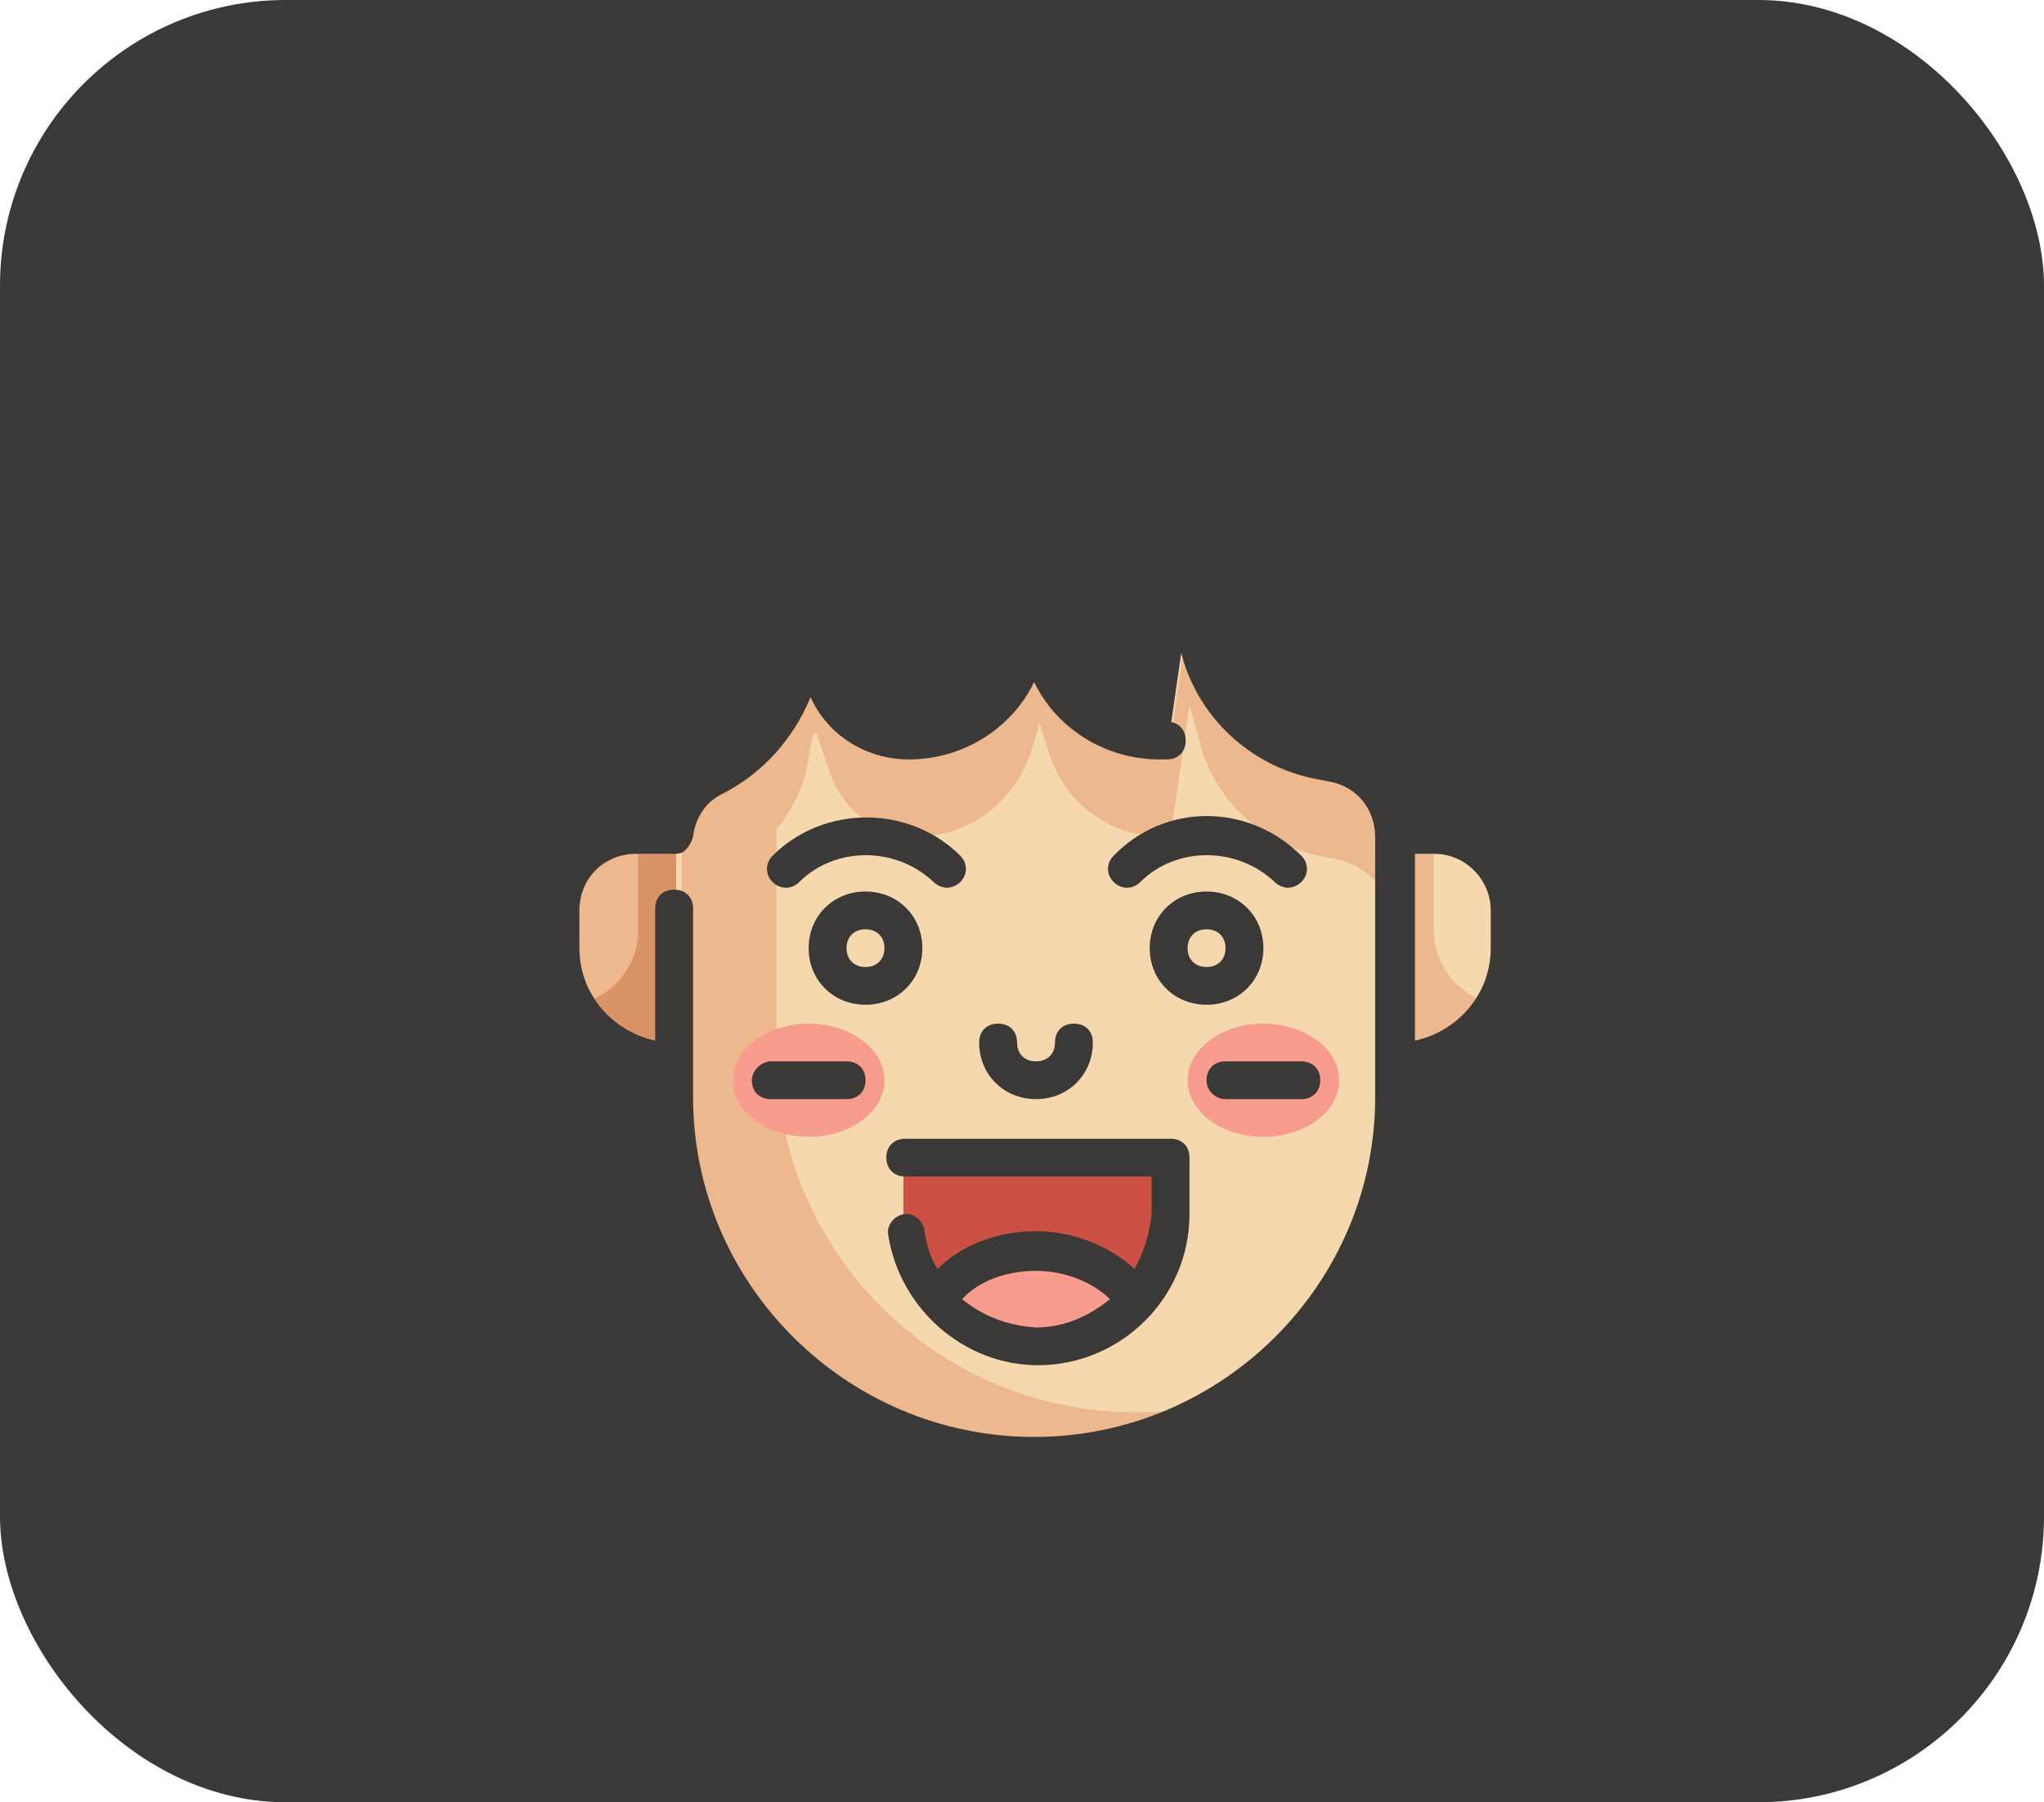 <svg xmlns="http://www.w3.org/2000/svg" width="186" height="164" viewBox="0 0 186 164" fill="none"><rect x="0.5" y="0.5" width="185" height="163" rx="25.5" fill="#3B3938" stroke="#3B3938"></rect><path d="M104.62 122.342H83.931C62.034 122.342 44.275 104.653 44.275 82.843C44.275 55.366 66.689 33.041 94.275 33.041C121.862 33.041 144.275 55.366 144.275 82.843C144.275 104.653 126.517 122.342 104.62 122.342Z" fill="#3B3938"></path><path d="M144.275 82.843C144.275 93.663 139.793 103.623 132.724 110.836C125.482 118.049 115.655 122.342 104.62 122.342H83.931C62.034 122.342 44.275 104.653 44.275 82.843C44.275 69.105 49.793 56.568 58.931 47.638C68.069 38.708 80.482 33.041 94.275 33.041C98.069 33.041 101.689 33.385 105.137 34.243C105.482 35.961 105.827 37.678 106.344 39.395C107.551 43.173 109.103 46.608 111.344 49.871L113.413 52.962C116.689 57.77 121.517 61.205 127.206 62.751C128.758 63.094 130.137 63.953 131.172 64.983C132.206 66.014 132.896 67.388 133.241 68.933C133.758 71.166 135.137 73.226 137.034 74.429C139.275 75.631 141.517 76.318 143.758 76.318C144.103 78.378 144.275 80.611 144.275 82.843Z" fill="#3B3938"></path><path d="M91.862 122.342H83.931C62.034 122.342 44.275 104.653 44.275 82.843C44.275 69.105 49.793 56.568 58.931 47.638C64.965 41.628 72.551 37.163 80.999 34.758C79.275 36.132 77.724 37.506 76.172 39.052C67.206 47.982 61.517 60.518 61.517 74.257C61.517 92.976 74.448 115.988 91.862 122.342Z" fill="#3B3938"></path><path d="M94.276 132.646C76.173 132.646 61.518 118.049 61.518 100.017V76.833C61.518 74.257 63.069 71.853 65.311 70.65C69.449 68.59 72.207 64.811 73.069 60.175L73.587 57.084L75.138 61.892C76.173 65.155 79.276 67.388 82.897 67.388C87.552 67.388 91.862 64.296 93.414 59.831L94.276 57.084L95.138 59.831C96.69 64.296 100.828 67.388 105.656 67.388H106.345L108.069 55.366L109.104 59.144C110.483 64.125 114.621 68.074 119.793 69.105L121.518 69.448C124.621 70.135 126.862 72.883 126.862 76.146V99.845C127.035 118.049 112.38 132.646 94.276 132.646Z" fill="#F5D8AD"></path><path d="M94.276 122.342C87.552 122.342 82.207 117.018 82.207 110.321V105.169H106.345V110.321C106.345 117.018 101 122.342 94.276 122.342Z" fill="#CC5144"></path><path d="M103.414 118.22C101.172 120.796 97.896 122.342 94.276 122.342C90.655 122.342 87.379 120.796 85.138 118.22C86.862 115.644 90.31 113.755 94.276 113.755C98.241 113.755 101.517 115.644 103.414 118.22Z" fill="#F89C8D"></path><path d="M61.518 96.582C55.828 96.582 51.173 91.945 51.173 86.278V82.843C51.173 79.065 54.276 75.974 58.069 75.974H61.518V96.582Z" fill="#EDB88E"></path><path d="M127.034 96.582V75.974H130.482C134.276 75.974 137.379 79.065 137.379 82.843V86.278C137.379 91.945 132.724 96.582 127.034 96.582Z" fill="#F5D8AD"></path><path d="M127.034 76.318V84.904C127.034 81.641 124.793 78.894 121.689 78.207L119.965 77.863C114.793 76.661 110.655 72.883 109.276 67.903L108.241 64.125L106.517 76.146H105.827C101 76.146 96.862 73.055 95.483 68.59L94.62 65.842L93.758 68.59C92.207 73.055 88.069 76.146 83.413 76.146C79.965 76.146 76.862 73.913 75.655 70.65L74.276 66.701C74.103 66.701 73.931 66.872 73.931 66.872L73.586 68.933C73.241 71.337 72.207 73.57 70.655 75.459V95.895C70.655 113.927 85.31 128.524 103.413 128.524C107.034 128.524 110.31 128.009 113.586 126.807C108.241 130.585 101.689 132.818 94.793 132.818C76.689 132.818 62.034 118.22 62.034 100.188V76.833C62.034 74.257 63.586 71.853 65.827 70.65C67.896 69.62 69.62 68.074 71 66.357C72.379 64.64 73.241 62.407 73.586 60.175L74.103 57.084L75.655 61.892C76.862 65.155 79.965 67.388 83.413 67.388C85.827 67.388 88.069 66.701 89.793 65.327C91.689 63.953 93.069 62.064 93.758 59.831L94.62 57.084L95.483 59.831C97.034 64.296 101.172 67.388 105.827 67.388H106.517L108.241 55.366L109.276 59.144C110.655 64.125 114.793 68.074 119.965 69.105L121.689 69.448C124.793 70.307 127.034 73.226 127.034 76.318Z" fill="#EDB88E"></path><path d="M114.966 103.451C118.775 103.451 121.862 101.145 121.862 98.299C121.862 95.454 118.775 93.147 114.966 93.147C111.157 93.147 108.069 95.454 108.069 98.299C108.069 101.145 111.157 103.451 114.966 103.451Z" fill="#F89C8D"></path><path d="M73.586 103.451C77.395 103.451 80.483 101.145 80.483 98.299C80.483 95.454 77.395 93.147 73.586 93.147C69.777 93.147 66.689 95.454 66.689 98.299C66.689 101.145 69.777 103.451 73.586 103.451Z" fill="#F89C8D"></path><path d="M136 91.43C134.276 94.521 130.827 96.754 127.034 96.754V76.146H130.482V84.733C130.482 87.996 132.896 90.743 136 91.43Z" fill="#EDB88E"></path><path d="M52.552 91.43C54.276 94.521 57.724 96.754 61.517 96.754V76.146H58.069V84.733C58.069 87.996 55.655 90.743 52.552 91.43Z" fill="#DA9367"></path><path d="M146 82.844C146 71.166 142.207 60.175 134.966 50.901C134.449 50.214 133.242 50.043 132.552 50.558C131.862 51.073 131.69 52.275 132.207 52.962C138.931 61.549 142.552 71.853 142.552 82.672C142.552 95.38 136 107.23 125.655 114.099C127.724 109.806 128.759 104.997 128.759 99.845V98.128C134.621 97.269 139.104 92.289 139.104 86.278V82.844C139.104 78.035 135.311 74.257 130.483 74.257H128.414C127.724 71.166 125.138 68.59 121.862 67.903L120.138 67.559C115.655 66.529 112.035 63.094 110.828 58.801L109.793 55.023C109.449 54.164 108.587 53.649 107.724 53.821C106.862 54.164 106.345 55.023 106.518 55.882L107.552 59.66C109.104 65.327 113.759 69.62 119.449 70.822L121.173 71.166C123.587 71.681 125.138 73.742 125.138 76.146V99.845C125.138 116.847 111.173 130.757 94.104 130.757C77.035 130.757 63.069 116.847 63.069 99.845V82.672C63.069 81.641 62.38 80.954 61.345 80.954C60.311 80.954 59.621 81.641 59.621 82.672V94.693C55.656 93.835 52.724 90.4 52.724 86.278V82.844C52.724 79.924 54.966 77.692 57.897 77.692H61.173C61.69 77.692 62.035 77.692 62.38 77.348C62.724 77.005 62.897 76.661 63.069 76.146C63.242 74.429 64.276 72.883 65.828 72.196C69.449 70.307 72.207 67.216 73.759 63.438C75.311 66.872 78.759 69.105 82.724 69.105C87.552 69.105 92.035 66.357 94.104 62.064C96.173 66.357 100.655 69.105 105.483 69.105H106.173C107.207 69.105 107.897 68.418 107.897 67.388C107.897 66.357 107.207 65.67 106.173 65.67H105.483C101.518 65.67 97.897 63.094 96.69 59.316L95.828 56.569C95.656 55.882 94.966 55.366 94.276 55.366C93.587 55.366 92.897 55.882 92.724 56.569L91.862 59.316C90.656 63.094 87.035 65.67 83.069 65.67C80.311 65.67 77.897 63.953 77.035 61.377L75.483 56.569C75.311 55.882 74.449 55.366 73.759 55.366C72.897 55.366 72.38 56.053 72.207 56.74L71.69 59.831C71 63.781 68.414 67.216 64.966 68.933C62.897 69.964 61.345 71.853 60.656 74.085H58.587C53.759 74.085 49.966 77.863 49.966 82.672V86.106C49.966 92.117 54.449 97.097 60.311 97.956V99.845C60.311 104.997 61.517 109.806 63.414 114.099C60.138 111.866 57.035 109.119 54.621 106.027C54.104 105.341 52.897 105.169 52.207 105.684C51.517 106.199 51.345 107.401 51.862 108.088C55.828 113.24 61 117.19 66.862 119.938C73.069 128.524 83.242 134.192 94.793 134.192C106.173 134.192 116.345 128.524 122.724 119.938C136.69 113.412 146 98.815 146 82.844ZM135.655 82.844V86.278C135.655 90.4 132.724 93.835 128.759 94.693V77.692H130.483C133.414 77.692 135.655 80.096 135.655 82.844Z" fill="#3B3938"></path><path d="M46 82.844C46 56.397 67.724 34.758 94.276 34.758C106.862 34.758 118.586 39.567 127.724 48.154C128.414 48.84 129.448 48.84 130.138 48.154C130.828 47.467 130.828 46.436 130.138 45.749C120.483 36.476 107.724 31.324 94.276 31.324C65.828 31.324 42.552 54.508 42.552 82.844C42.552 89.541 44.276 96.239 47.379 102.249C47.724 102.936 48.414 103.28 48.931 103.28C49.276 103.28 49.448 103.28 49.793 103.108C50.655 102.593 51 101.562 50.483 100.704C47.552 95.208 46 89.026 46 82.844Z" fill="#3B3938"></path><path d="M114.966 86.278C114.966 83.359 112.725 81.126 109.794 81.126C106.862 81.126 104.621 83.359 104.621 86.278C104.621 89.198 106.862 91.43 109.794 91.43C112.725 91.43 114.966 89.198 114.966 86.278ZM108.069 86.278C108.069 85.248 108.759 84.561 109.794 84.561C110.828 84.561 111.518 85.248 111.518 86.278C111.518 87.309 110.828 87.996 109.794 87.996C108.759 87.996 108.069 87.309 108.069 86.278Z" fill="#3B3938"></path><path d="M83.931 86.278C83.931 83.359 81.689 81.126 78.758 81.126C75.827 81.126 73.586 83.359 73.586 86.278C73.586 89.198 75.827 91.43 78.758 91.43C81.689 91.43 83.931 89.198 83.931 86.278ZM77.034 86.278C77.034 85.248 77.724 84.561 78.758 84.561C79.793 84.561 80.483 85.248 80.483 86.278C80.483 87.309 79.793 87.996 78.758 87.996C77.724 87.996 77.034 87.309 77.034 86.278Z" fill="#3B3938"></path><path d="M72.724 80.268C76 77.005 81.517 77.005 84.965 80.268C85.31 80.611 85.828 80.783 86.172 80.783C86.517 80.783 87.034 80.611 87.379 80.268C88.069 79.581 88.069 78.55 87.379 77.863C82.724 73.227 74.965 73.227 70.31 77.863C69.621 78.55 69.621 79.581 70.31 80.268C71 80.954 72.034 80.954 72.724 80.268Z" fill="#3B3938"></path><path d="M101.344 77.863C100.655 78.55 100.655 79.581 101.344 80.267C102.034 80.954 103.069 80.954 103.758 80.267C107.034 77.005 112.551 77.005 116 80.267C116.344 80.611 116.862 80.783 117.206 80.783C117.551 80.783 118.069 80.611 118.413 80.267C119.103 79.581 119.103 78.55 118.413 77.863C113.586 73.055 106 73.055 101.344 77.863Z" fill="#3B3938"></path><path d="M103.241 115.473C101 113.412 97.724 112.038 94.276 112.038C90.828 112.038 87.552 113.24 85.31 115.473C84.621 114.442 84.276 113.068 84.103 111.866C83.931 111.008 83.069 110.321 82.207 110.492C81.345 110.664 80.655 111.523 80.828 112.381C81.862 119.079 87.724 124.231 94.448 124.231C102.035 124.231 108.241 118.049 108.241 110.492V105.34C108.241 104.31 107.552 103.623 106.517 103.623H82.379C81.345 103.623 80.655 104.31 80.655 105.34C80.655 106.371 81.345 107.058 82.379 107.058H104.793V110.492C104.621 112.21 104.104 113.927 103.241 115.473ZM87.552 118.22C89.103 116.503 91.69 115.644 94.276 115.644C96.862 115.644 99.448 116.675 101 118.22C99.104 119.766 96.862 120.796 94.276 120.796C91.69 120.625 89.448 119.766 87.552 118.22Z" fill="#3B3938"></path><path d="M99.448 94.865C99.448 93.834 98.759 93.147 97.724 93.147C96.69 93.147 96 93.834 96 94.865C96 95.895 95.31 96.582 94.276 96.582C93.241 96.582 92.552 95.895 92.552 94.865C92.552 93.834 91.862 93.147 90.828 93.147C89.793 93.147 89.103 93.834 89.103 94.865C89.103 97.784 91.345 100.017 94.276 100.017C97.207 100.017 99.448 97.784 99.448 94.865Z" fill="#3B3938"></path><path d="M111.517 100.017H118.414C119.448 100.017 120.138 99.33 120.138 98.299C120.138 97.269 119.448 96.582 118.414 96.582H111.517C110.483 96.582 109.793 97.269 109.793 98.299C109.793 99.33 110.655 100.017 111.517 100.017Z" fill="#3B3938"></path><path d="M68.414 98.299C68.414 99.33 69.104 100.017 70.138 100.017H77.035C78.069 100.017 78.759 99.33 78.759 98.299C78.759 97.269 78.069 96.582 77.035 96.582H70.138C69.276 96.582 68.414 97.441 68.414 98.299Z" fill="#3B3938"></path></svg>
